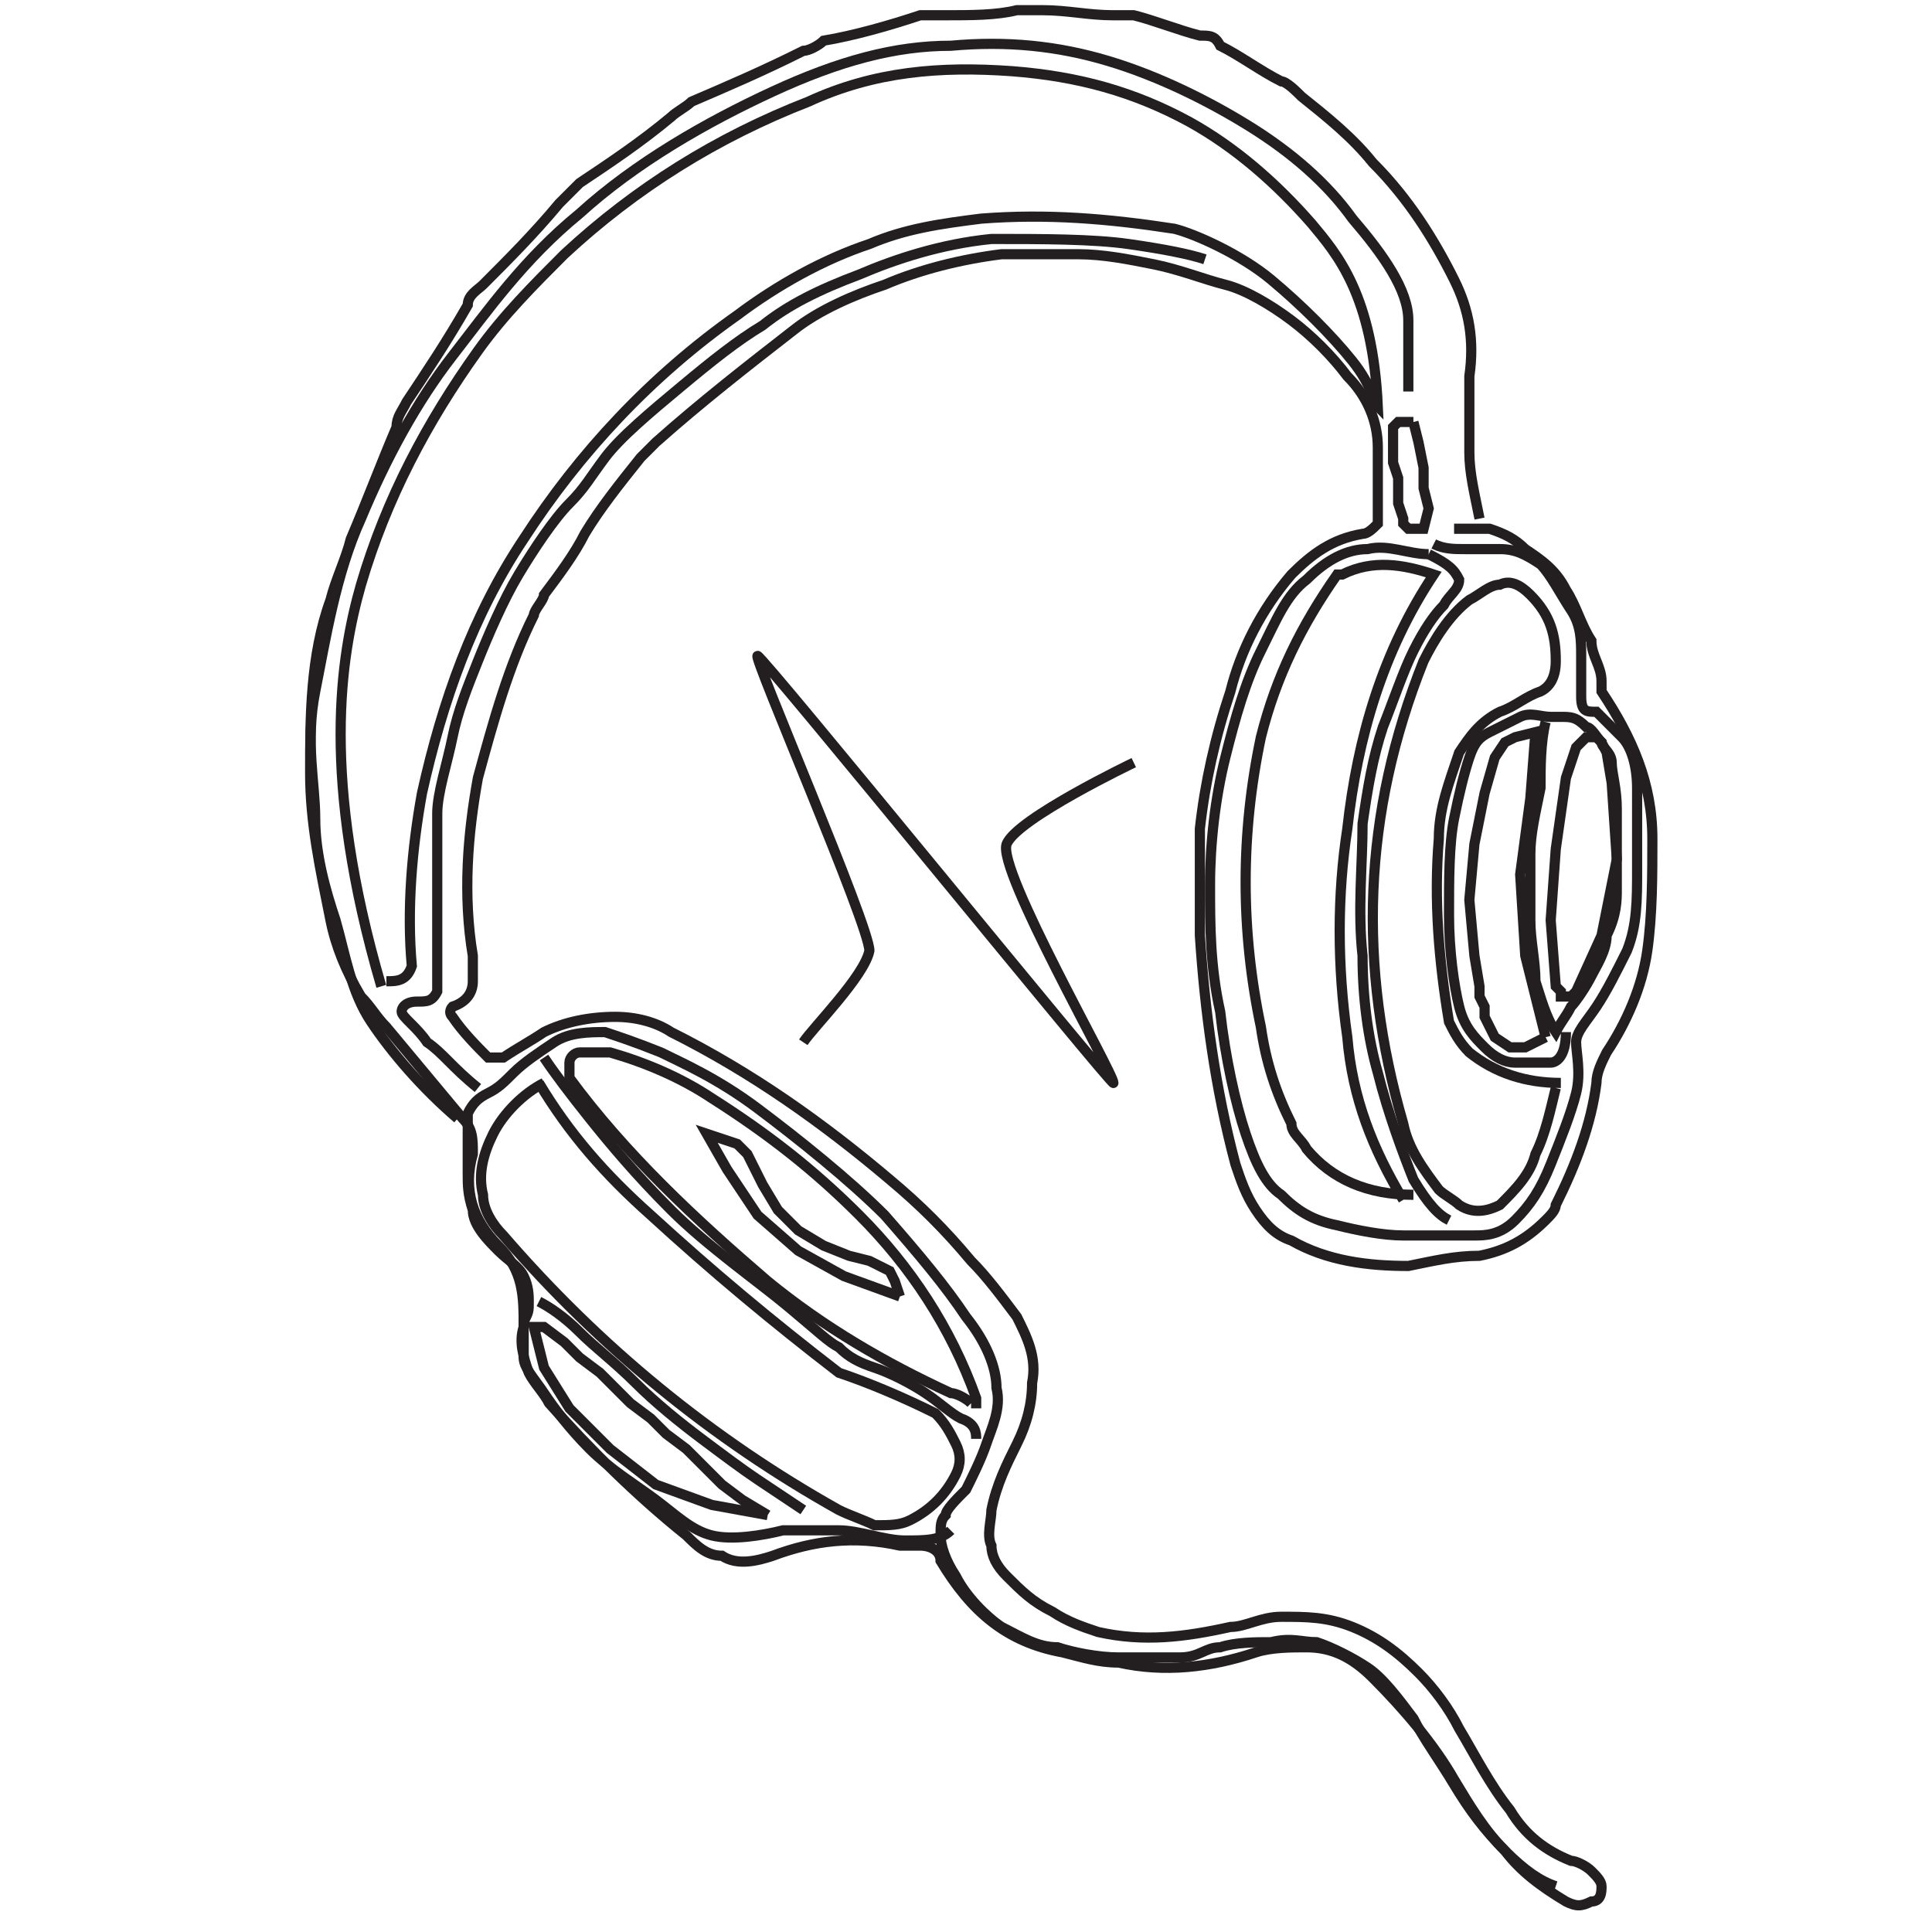 <?xml version="1.0" encoding="UTF-8"?>
<svg id="Layer_1" xmlns="http://www.w3.org/2000/svg" xmlns:xlink="http://www.w3.org/1999/xlink" version="1.1" viewBox="0 0 38 38">
  <!-- Generator: Adobe Illustrator 29.2.1, SVG Export Plug-In . SVG Version: 2.1.0 Build 116)  -->
  <defs>
    <style>
      .st0 {
        fill: none;
        stroke: #231f20;
        stroke-miterlimit: 10;
        stroke-width: .2px;
      }
    </style>
  </defs>
  <path class="st0" d="M9.4,21.4c-.5-.4-.7-.7-1-.9-.2-.3-.5-.5-.5-.6,0-.1.1-.2.3-.2.2,0,.3,0,.4-.2,0-.2,0-.5,0-.7s0-.3,0-.6c0-.3,0-.8,0-1s0-.4,0-.5c0-.1,0-.3,0-.7,0-.4.2-1,.3-1.5s.3-1,.5-1.5.5-1.2.8-1.7.7-1.1,1-1.4c.3-.3.4-.5.7-.9s.9-.9,1.5-1.4,1.1-.9,1.6-1.2c.5-.4,1.1-.7,1.9-1,.7-.3,1.6-.6,2.6-.7,1,0,2,0,2.7.1.7.1,1.2.2,1.5.3"/>
  <path class="st0" d="M19.2,28.3c0-.1,0-.3-.3-.4-.2-.1-.4-.3-.7-.5-.3-.2-.7-.4-1-.5s-.5-.2-.7-.4c-.2-.1-.4-.3-1-.8-.6-.5-1.6-1.2-2.3-1.9s-1.2-1.3-1.6-1.8c-.4-.5-.7-.9-.9-1.2"/>
  <path class="st0" d="M15.8,29.7c-.3-.2-.6-.4-.9-.6s-.7-.5-1.1-.8c-.4-.3-.9-.7-1.3-1.1-.4-.4-.8-.7-1.1-1-.3-.3-.6-.5-.8-.6"/>
  <path class="st0" d="M30.6,37.1c-.3-.1-.6-.3-1-.7s-.7-.8-1-1.3-.6-.9-.8-1.3c-.3-.4-.6-.8-.9-1s-.7-.4-1-.5c-.3,0-.5-.1-.9,0-.3,0-.7,0-1,.1-.3,0-.4.2-.8.2-.3,0-.8,0-1.2,0-.4,0-.9-.1-1.2-.2-.4,0-.7-.2-1.1-.4-.3-.2-.7-.6-.9-1-.2-.3-.3-.6-.3-.8,0-.2,0-.3.1-.4,0-.1.2-.3.4-.5.1-.2.3-.6.4-.9.1-.3.3-.7.2-1.1,0-.4-.2-.9-.6-1.4-.4-.6-.9-1.2-1.6-2-.7-.7-1.7-1.5-2.5-2.1s-1.5-.9-1.9-1.1c-.5-.2-.8-.3-1.1-.4-.3,0-.7,0-1,.2-.3.2-.6.4-.8.6s-.3.3-.5.4c-.2.1-.3.2-.4.4,0,.2,0,.4,0,.6s0,.4,0,.6c0,.2,0,.4.1.7,0,.3.3.6.5.8s.4.3.5.5.1.4.1.5c0,.2,0,.2-.1.4,0,.2,0,.4,0,.7,0,.2.2.4.4.7.2.3.5.7.9,1.1s.9.7,1.3,1,.7.6,1.1.7,1,0,1.4-.1c.4,0,.7,0,1.1,0,.4,0,.9.2,1.3.2.4,0,.7,0,.9-.2"/>
  <path class="st0" d="M27.7,7.7c0-.3,0-.8,0-1.4s-.5-1.3-1.1-2c-.5-.7-1.2-1.3-2-1.8-.8-.5-1.8-1-2.8-1.3-1-.3-2-.4-3.1-.3-1.1,0-2.2.3-3.5.9-1.3.6-2.7,1.4-3.8,2.4-1.1.9-1.8,1.9-2.5,2.8s-1.3,2-1.8,3.2c-.5,1.1-.7,2.4-.9,3.4s0,1.8,0,2.5c0,.7.2,1.4.4,2,.2.7.3,1.4.7,2s1,1.3,1.7,1.9"/>
  <path class="st0" d="M30.8,20.3c0,.5-.2.6-.3.6-.2,0-.5,0-.7,0-.2,0-.4-.1-.6-.3-.2-.2-.4-.4-.5-.8-.1-.4-.2-1.1-.2-1.8,0-.7,0-1.4.1-1.9s.2-.9.3-1.2.2-.4.4-.5c.2-.1.4-.2.6-.3s.4,0,.6,0h.2c.2,0,.3,0,.5.2.1,0,.2.2.3.3,0,.1.2.2.2.4,0,.2.1.5.1.9,0,.4,0,.8,0,1,0,.3,0,.4,0,.6,0,.2,0,.5-.2.9,0,.3-.2.6-.3.8-.1.2-.3.5-.4.6-.1.2-.2.3-.3.5-.2-.3-.3-.7-.4-1,0-.4-.1-.8-.1-1.2,0-.4,0-.9,0-1.3,0-.4.1-.8.2-1.3,0-.4,0-.9.1-1.3"/>
  <path class="st0" d="M28.1,10.9c.4.2.5.3.6.5,0,.2-.2.3-.3.5-.2.2-.4.5-.6.9-.2.4-.4,1-.6,1.5-.2.6-.3,1.2-.4,1.9,0,.8-.1,1.7,0,2.6,0,.8.1,1.6.3,2.3.2.8.5,1.6.7,2.1.3.5.5.7.7.8"/>
  <path class="st0" d="M28.1,10.9c-.4,0-.8-.2-1.2-.1-.4,0-.8.2-1.2.6-.4.3-.6.8-.9,1.4-.3.6-.5,1.3-.7,2.1s-.3,1.7-.3,2.5c0,.8,0,1.6.2,2.5.1.9.3,1.8.5,2.4.2.6.4,1,.7,1.2.3.3.6.5,1.1.6.4.1.9.2,1.3.2.4,0,.6,0,.8,0,.2,0,.4,0,.6,0,.2,0,.5,0,.8-.3s.5-.6.7-1.1c.2-.5.4-1,.5-1.4s0-.8,0-1c0-.2.2-.4.4-.7.2-.3.4-.7.6-1.1.2-.5.2-1,.2-1.6,0-.6,0-1.1,0-1.6,0-.4-.1-.8-.3-1s-.4-.4-.5-.5c-.2,0-.3,0-.3-.3,0-.2,0-.5,0-.8,0-.3,0-.6-.2-.9s-.4-.7-.6-.9c-.3-.2-.5-.3-.8-.3-.2,0-.5,0-.7,0-.2,0-.4,0-.6-.1"/>
  <polyline class="st0" points="27.8 8.3 27.6 8.3 27.5 8.3 27.4 8.4 27.4 8.6 27.4 8.8 27.4 9.1 27.5 9.4 27.5 9.6 27.5 9.9 27.6 10.2 27.6 10.3 27.7 10.4 27.9 10.4 28 10.4 28.1 10 28 9.6 28 9.2 27.9 8.7 27.8 8.3"/>
  <polyline class="st0" points="15.1 29.8 14.6 29.5 14.2 29.2 13.9 28.9 13.5 28.5 13.1 28.2 12.8 27.9 12.4 27.6 12.1 27.3 11.8 27 11.4 26.7 11.1 26.4 10.7 26.1 10.5 26.1 10.7 26.9 11.2 27.7 12 28.5 12.9 29.2 14 29.6 15.1 29.8"/>
  <polyline class="st0" points="30.8 19.6 30.9 19.6 30.9 19.6 31 19.5 31.5 18.4 31.8 16.9 31.7 15.4 31.6 14.8 31.5 14.6 31.4 14.5 31.2 14.5 31.1 14.6 31 14.7 30.8 15.3 30.6 16.7 30.5 18.1 30.6 19.4 30.7 19.5 30.7 19.6 30.8 19.6"/>
  <polyline class="st0" points="30.4 20.4 30 18.8 29.9 17.2 30.1 15.7 30.2 14.4 29.8 14.5 29.6 14.6 29.4 14.9 29.2 15.6 29 16.6 28.9 17.7 29 18.8 29.1 19.4 29.1 19.6 29.2 19.8 29.2 20 29.4 20.4 29.7 20.6 30 20.6 30.4 20.4"/>
  <path class="st0" d="M19.2,27.7c0,0,0-.2,0-.2-.5-1.4-1.3-2.6-2.3-3.6-.9-.9-1.8-1.6-2.9-2.3-.6-.4-1.3-.7-2-.9-.2,0-.4,0-.6,0-.1,0-.2.1-.2.2,0,.1,0,.2,0,.3,1.1,1.5,2.5,2.8,3.9,4,1.1.9,2.3,1.6,3.6,2.2.1,0,.3.1.4.2"/>
  <path class="st0" d="M7.3,18.1"/>
  <path class="st0" d="M30.7,21.3c-.7,0-1.3-.2-1.8-.6-.2-.2-.3-.4-.4-.6-.2-1.2-.3-2.4-.2-3.6,0-.6.2-1.1.4-1.7.2-.3.4-.6.8-.8.3-.1.5-.3.8-.4.2-.1.3-.3.3-.6,0-.5-.1-.9-.5-1.3-.2-.2-.4-.3-.6-.2-.2,0-.4.2-.6.3-.4.3-.7.8-.9,1.2-1.2,3-1.3,6-.4,9.1.1.5.4.9.7,1.3.1.1.3.2.4.3.3.2.6.1.8,0,.3-.3.6-.6.7-1,.2-.4.3-.9.4-1.3"/>
  <path class="st0" d="M27.6,23.6c-.6-1-1-2-1.1-3.2-.2-1.4-.2-2.8,0-4.1.2-1.8.7-3.5,1.7-5-.6-.2-1.2-.3-1.8,0,0,0,0,0-.1,0-.7,1-1.2,2-1.5,3.2-.4,1.9-.4,3.8,0,5.7.1.7.3,1.3.6,1.9,0,.2.2.3.3.5.5.6,1.2.9,2.1.9"/>
  <path class="st0" d="M10.7,21.3c-.4.2-.8.6-1,1-.2.4-.3.8-.2,1.2,0,.3.2.6.4.8,1.9,2.2,4.1,4,6.6,5.4.2.1.5.2.7.3.3,0,.5,0,.7-.1.4-.2.7-.5.9-.9.1-.2.1-.4,0-.6-.1-.2-.2-.4-.4-.6-.6-.3-1.3-.6-1.9-.8-1.3-1-2.5-2-3.7-3.1-.9-.8-1.6-1.6-2.2-2.6"/>
  <path class="st0" d="M7.6,19.3"/>
  <path class="st0" d="M7.6,19.3c.2,0,.4,0,.5-.3-.1-1.1,0-2.3.2-3.4.4-1.8,1-3.5,2-5,1.1-1.7,2.5-3.2,4.2-4.4.8-.6,1.7-1.1,2.6-1.4.7-.3,1.4-.4,2.2-.5,1.3-.1,2.5,0,3.8.2.4.1,1.3.5,1.9,1,.6.5,1.2,1.1,1.6,1.6s.4.8.5.9c-.1-2.2-.8-3-1.3-3.6-.7-.8-1.5-1.5-2.4-2-1.1-.6-2.2-.9-3.5-1-1.4-.1-2.7,0-4,.6-1.8.7-3.4,1.7-4.8,3-.6.6-1.2,1.2-1.7,1.9-1,1.4-1.8,2.9-2.3,4.6-.4,1.4-.8,3.8.4,7.9"/>
  <path class="st0" d="M28.6,10.4h.7c.3.1.5.2.7.4.3.2.6.4.8.8.2.3.3.7.5,1,0,.3.2.5.2.8,0,0,0,.2,0,.2.6.9,1,1.8,1,2.9,0,.7,0,1.5-.1,2.2-.1.7-.4,1.4-.8,2-.1.2-.2.4-.2.6-.1.8-.4,1.6-.8,2.4,0,.1-.1.2-.2.3-.4.4-.8.6-1.3.7-.5,0-.9.1-1.4.2-.8,0-1.6-.1-2.3-.5-.3-.1-.5-.3-.7-.6-.2-.3-.3-.6-.4-.9-.4-1.5-.6-3-.7-4.5,0-.7,0-1.4,0-2.1.1-.9.3-1.8.6-2.7.2-.8.6-1.6,1.2-2.3.4-.4.8-.7,1.4-.8.1,0,.2-.1.3-.2,0-.2,0-.5,0-.7,0-.3,0-.5,0-.8,0-.5-.2-1-.6-1.4-.3-.4-.7-.8-1.1-1.1-.4-.3-.9-.6-1.3-.7-.4-.1-.9-.3-1.4-.4-.5-.1-1-.2-1.5-.2-.3,0-.6,0-1,0-.2,0-.3,0-.5,0-.8.1-1.6.3-2.3.6-.6.2-1.3.5-1.8.9-.9.7-1.8,1.4-2.7,2.2-.1.1-.2.2-.3.3-.4.5-.8,1-1.1,1.5-.2.4-.5.8-.8,1.2,0,.1-.2.3-.2.4-.5,1-.8,2.1-1.1,3.2-.2,1.1-.3,2.3-.1,3.5,0,.2,0,.3,0,.5,0,.2-.1.4-.4.5,0,0-.1.1,0,.2.2.3.5.6.7.8,0,0,.2,0,.3,0,.3-.2.5-.3.8-.5.4-.2.9-.3,1.4-.3.4,0,.8.1,1.1.3,1.6.8,3,1.8,4.3,2.9.6.5,1.1,1,1.6,1.6.3.3.6.7.9,1.1.2.4.4.8.3,1.3,0,.4-.1.8-.3,1.2-.2.4-.4.8-.5,1.3,0,.2-.1.5,0,.7,0,.2.1.4.3.6.3.3.5.5.9.7.3.2.6.3.9.4.9.2,1.7.1,2.6-.1.3,0,.6-.2,1-.2.5,0,.9,0,1.4.2.5.2.9.5,1.3.9.3.3.6.7.8,1.1.3.5.6,1.1,1,1.6.3.5.7.8,1.2,1,.1,0,.3.1.4.2s.2.2.2.3c0,.1,0,.3-.2.3-.2.1-.3.1-.5,0-.5-.3-.9-.6-1.2-1-.4-.4-.7-.9-1-1.4-.4-.7-1-1.4-1.6-2-.4-.4-.8-.6-1.3-.6-.3,0-.7,0-1,.1-.9.3-1.8.4-2.7.2-.4,0-.7-.1-1.1-.2-1.1-.2-1.8-.8-2.4-1.8,0-.2-.2-.3-.4-.3-.1,0-.3,0-.4,0-.9-.2-1.7-.1-2.5.2-.3.1-.7.2-1,0-.3,0-.5-.2-.7-.4-1-.8-1.9-1.7-2.7-2.6-.1-.2-.3-.4-.4-.6-.1-.3-.2-.6-.1-.9,0-.6,0-1.1-.5-1.6-.5-.5-.7-1.1-.5-1.8,0-.3,0-.5-.2-.7-.5-.6-1-1.2-1.5-1.8-.2-.2-.3-.4-.5-.6-.3-.5-.5-1-.6-1.5-.2-1-.4-1.9-.4-2.9,0-1.1,0-2.3.4-3.4.1-.4.3-.8.4-1.2.3-.7.6-1.5.9-2.2,0-.2.1-.3.2-.5.4-.6.8-1.2,1.2-1.9,0-.2.2-.3.3-.4.5-.5,1-1,1.5-1.6.1-.1.3-.3.4-.4.6-.4,1.2-.8,1.8-1.3.1-.1.3-.2.4-.3.7-.3,1.4-.6,2.2-1,.1,0,.3-.1.4-.2.6-.1,1.3-.3,1.9-.5.2,0,.3,0,.5,0,.5,0,1,0,1.4-.1.2,0,.3,0,.5,0,.5,0,.9.1,1.4.1.2,0,.3,0,.4,0,.4.1.9.3,1.3.4.2,0,.3,0,.4.2.4.2.8.5,1.2.7.1,0,.3.2.4.3.5.4,1,.8,1.4,1.3.7.7,1.2,1.5,1.6,2.3.3.6.4,1.2.3,1.9,0,.5,0,1,0,1.5,0,.4.1.8.2,1.3"/>
  <polyline class="st0" points="17.7 25.5 16.6 25.1 15.7 24.6 14.9 23.9 14.3 23 13.9 22.3 14.2 22.4 14.5 22.5 14.7 22.7 14.8 22.9 15 23.3 15.3 23.8 15.7 24.2 16.2 24.5 16.7 24.7 17.1 24.8 17.3 24.9 17.5 25 17.6 25.2 17.7 25.5"/>
  <path class="st0" d="M15.8,20.5c.2-.3,1.2-1.3,1.3-1.8,0-.5-2.3-5.8-2.2-5.8s7,8.5,7,8.4c0-.2-2.3-4.2-2.1-4.7s2.5-1.6,2.5-1.6"/>
</svg>